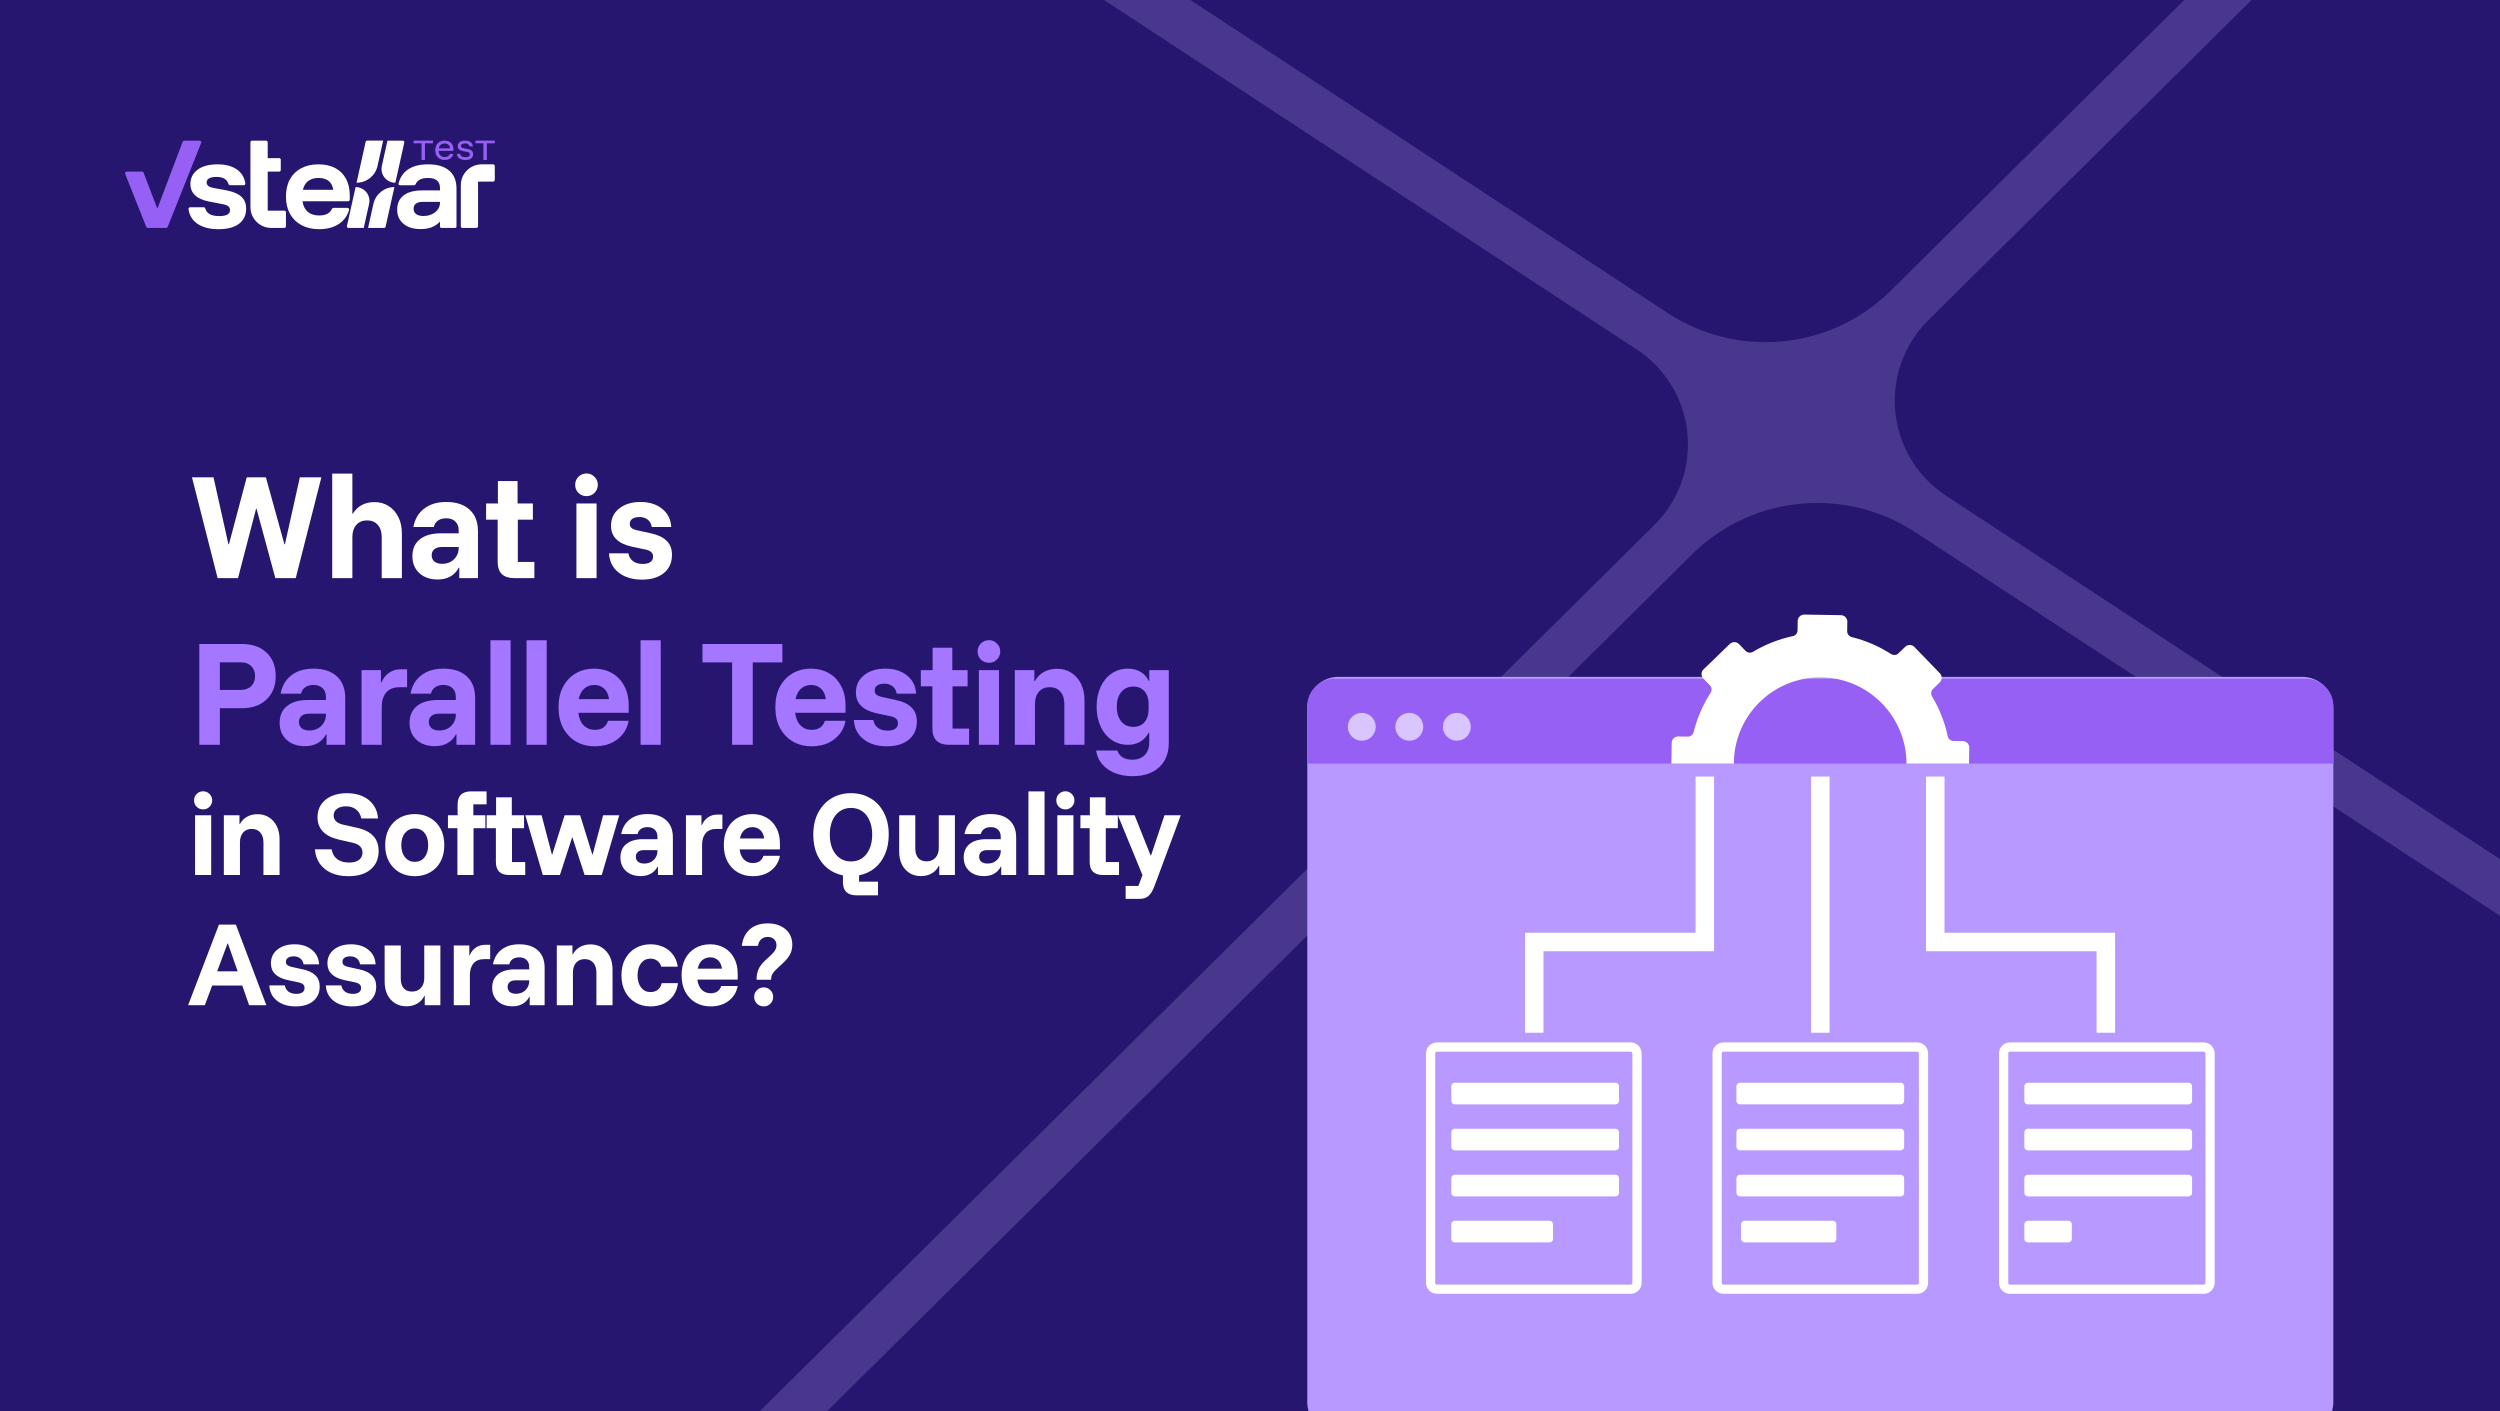 <svg width="480" height="271" viewBox="0 0 480 271" fill="none" xmlns="http://www.w3.org/2000/svg">
<rect x="0" y="0" width="480" height="271" fill="#333333" stroke="none"/>
<g clip-path="url(#clip0_40_2)">
<rect width="480" height="271" fill="#271670"/>
<path d="M41.97 44.003C40.215 44.003 38.828 43.634 37.811 42.896C36.884 42.224 36.347 41.307 36.198 40.144C36.174 39.958 36.319 39.793 36.507 39.793H39.111C39.248 39.793 39.371 39.882 39.408 40.014C39.539 40.476 39.798 40.828 40.185 41.07C40.63 41.349 41.272 41.489 42.11 41.489C43.479 41.489 44.165 41.11 44.165 40.352C44.165 40.046 44.061 39.803 43.855 39.624C43.649 39.445 43.306 39.308 42.828 39.215L40.154 38.696C37.76 38.231 36.563 37.107 36.563 35.325C36.563 34.18 37.022 33.266 37.94 32.581C38.858 31.896 40.127 31.554 41.75 31.554C43.373 31.554 44.636 31.906 45.581 32.611C46.434 33.248 46.939 34.113 47.098 35.206C47.126 35.395 46.98 35.564 46.79 35.564H44.175C44.044 35.564 43.925 35.482 43.883 35.357C43.729 34.905 43.491 34.567 43.166 34.347C42.794 34.095 42.255 33.968 41.55 33.968C40.938 33.968 40.473 34.058 40.154 34.238C39.834 34.417 39.675 34.687 39.675 35.046C39.675 35.298 39.775 35.511 39.975 35.684C40.174 35.857 40.48 35.983 40.893 36.063L43.626 36.582C44.876 36.835 45.794 37.24 46.379 37.799C46.965 38.357 47.257 39.115 47.257 40.073C47.257 41.31 46.801 42.274 45.891 42.966C44.98 43.657 43.673 44.003 41.971 44.003H41.97Z" fill="white"/>
<path d="M61.266 44.003C59.976 44.003 58.852 43.747 57.895 43.236C56.937 42.724 56.199 41.999 55.68 41.061C55.161 40.123 54.902 39.016 54.902 37.739C54.902 36.463 55.155 35.362 55.66 34.437C56.165 33.513 56.887 32.801 57.825 32.303C58.763 31.804 59.87 31.555 61.147 31.555C62.423 31.555 63.471 31.794 64.369 32.273C65.267 32.752 65.955 33.437 66.434 34.328C66.913 35.219 67.152 36.282 67.152 37.52V38.327C67.152 38.498 67.012 38.637 66.841 38.637H58.075C58.207 39.528 58.547 40.206 59.092 40.672C59.638 41.138 60.356 41.37 61.247 41.37C61.952 41.37 62.511 41.251 62.923 41.011C63.281 40.803 63.548 40.501 63.726 40.103C63.776 39.99 63.887 39.914 64.012 39.914H66.716C66.923 39.914 67.072 40.111 67.016 40.309C66.707 41.399 66.094 42.268 65.178 42.916C64.153 43.641 62.85 44.003 61.268 44.003H61.266ZM58.154 36.443H63.98C63.873 35.685 63.58 35.116 63.101 34.737C62.622 34.358 61.977 34.168 61.166 34.168C60.356 34.168 59.693 34.361 59.181 34.747C58.669 35.133 58.327 35.698 58.154 36.443H58.154Z" fill="white"/>
<path d="M70.204 27.228L68.457 35.088C70.392 35.088 72.067 33.744 72.487 31.855L73.566 27.001H70.487C70.352 27.001 70.234 27.095 70.204 27.228ZM66.891 43.758H69.841L70.866 39.148C71.235 37.489 69.973 35.916 68.273 35.916L66.609 43.405C66.568 43.586 66.706 43.758 66.892 43.758H66.891Z" fill="white"/>
<path d="M54.903 40.758V43.457C54.903 43.626 54.766 43.763 54.597 43.763H52.08C49.874 43.763 48.086 41.975 48.086 39.769V27.312C48.086 27.143 48.223 27.006 48.392 27.006H51.091C51.261 27.006 51.398 27.143 51.398 27.312V30.358H53.601C53.77 30.358 53.907 30.495 53.907 30.664V32.644C53.907 32.813 53.77 32.95 53.601 32.95H51.398V40.451H54.597C54.766 40.451 54.903 40.589 54.903 40.758Z" fill="white"/>
<path d="M94.998 34.551V31.869C94.998 31.695 94.857 31.555 94.684 31.555H92.472C90.266 31.555 88.477 33.343 88.477 35.55V43.449C88.477 43.623 88.618 43.764 88.791 43.764H91.473C91.647 43.764 91.788 43.623 91.788 43.449V34.867H94.683C94.857 34.867 94.997 34.725 94.997 34.552L94.998 34.551Z" fill="white"/>
<path d="M74.392 27.007L73.315 31.855C72.946 33.514 74.208 35.088 75.908 35.088L77.626 27.359C77.666 27.178 77.528 27.006 77.342 27.006H74.392V27.007ZM70.668 43.764H73.747C73.882 43.764 74 43.67 74.03 43.537L75.725 35.917C73.79 35.917 72.114 37.261 71.694 39.15L70.668 43.765V43.764Z" fill="white"/>
<path d="M86.243 32.752C85.306 31.953 83.946 31.555 82.163 31.555C80.554 31.555 79.264 31.894 78.293 32.572C77.407 33.191 76.815 34.075 76.516 35.225C76.472 35.397 76.599 35.565 76.776 35.565H79.533C79.644 35.565 79.747 35.499 79.788 35.395C80.112 34.577 80.904 34.168 82.163 34.168C83.706 34.168 84.478 34.813 84.478 36.102V36.561H81.046C79.503 36.561 78.319 36.88 77.495 37.519C76.67 38.157 76.258 39.069 76.258 40.252C76.258 41.37 76.657 42.271 77.455 42.956C78.253 43.641 79.357 43.983 80.766 43.983C81.803 43.983 82.668 43.793 83.36 43.414C83.785 43.181 84.158 42.888 84.478 42.538V43.495C84.478 43.643 84.598 43.764 84.746 43.764H87.38C87.529 43.764 87.649 43.643 87.649 43.495V36.243C87.649 34.713 87.18 33.549 86.242 32.751L86.243 32.752ZM84.058 40.223C83.779 40.602 83.4 40.905 82.921 41.131C82.443 41.357 81.891 41.47 81.265 41.47C80.693 41.47 80.241 41.35 79.908 41.111C79.576 40.872 79.409 40.533 79.409 40.094C79.409 39.203 80.008 38.758 81.205 38.758H84.477V38.938C84.477 39.416 84.337 39.845 84.058 40.223L84.058 40.223Z" fill="white"/>
<path d="M85.404 30.712C85.031 30.712 84.708 30.636 84.435 30.483C84.161 30.331 83.95 30.113 83.801 29.832C83.653 29.551 83.578 29.221 83.578 28.844C83.578 28.467 83.653 28.142 83.801 27.866C83.95 27.59 84.159 27.377 84.429 27.226C84.698 27.075 85.013 27 85.374 27C85.735 27 86.018 27.07 86.269 27.208C86.521 27.347 86.716 27.543 86.855 27.798C86.994 28.051 87.064 28.353 87.064 28.702V28.969H84.22C84.24 29.343 84.354 29.633 84.562 29.84C84.77 30.048 85.049 30.153 85.398 30.153C85.64 30.153 85.844 30.103 86.011 30.001C86.177 29.9 86.292 29.751 86.356 29.552H87.034C86.947 29.921 86.76 30.207 86.472 30.409C86.184 30.611 85.828 30.712 85.403 30.712H85.404ZM84.244 28.482H86.421C86.389 28.189 86.281 27.96 86.097 27.798C85.912 27.635 85.669 27.554 85.368 27.554C85.067 27.554 84.823 27.635 84.625 27.798C84.426 27.96 84.3 28.189 84.244 28.482Z" fill="#9760F4"/>
<path d="M89.36 30.713C88.864 30.713 88.474 30.609 88.189 30.403C87.903 30.197 87.746 29.91 87.719 29.54H88.379C88.407 29.759 88.502 29.919 88.665 30.022C88.828 30.126 89.067 30.177 89.385 30.177C89.94 30.177 90.218 30.002 90.218 29.654C90.218 29.511 90.175 29.401 90.09 29.323C90.004 29.246 89.86 29.189 89.658 29.154L88.879 29.012C88.217 28.889 87.886 28.573 87.886 28.066C87.886 27.737 88.011 27.477 88.26 27.287C88.51 27.097 88.851 27.001 89.284 27.001C89.716 27.001 90.087 27.098 90.352 27.292C90.615 27.487 90.765 27.76 90.801 28.113H90.152C90.112 27.914 90.021 27.768 89.876 27.673C89.731 27.578 89.528 27.53 89.266 27.53C89.024 27.53 88.837 27.572 88.703 27.655C88.571 27.739 88.504 27.86 88.504 28.019C88.504 28.141 88.547 28.238 88.632 28.307C88.717 28.377 88.855 28.429 89.046 28.465L89.825 28.614C90.174 28.678 90.43 28.79 90.592 28.953C90.755 29.116 90.836 29.334 90.836 29.608C90.836 29.956 90.709 30.229 90.455 30.423C90.201 30.618 89.837 30.714 89.361 30.714L89.36 30.713Z" fill="#9760F4"/>
<path d="M83.123 27V27.512H81.593V30.712H80.94V27.512H79.41V27H83.123Z" fill="#9760F4"/>
<path d="M95.001 27V27.512H93.471V30.712H92.819V27.512H91.289V27H95.001Z" fill="#9760F4"/>
<path d="M38.346 27.006C38.562 27.006 38.709 27.223 38.63 27.424L38.565 27.588L36.427 32.95L32.196 43.561C32.148 43.679 32.033 43.758 31.905 43.758H28.377C28.249 43.758 28.134 43.679 28.086 43.561L24.022 33.369C23.942 33.168 24.09 32.95 24.306 32.95H27.276C27.403 32.95 27.516 33.028 27.562 33.146L30.161 39.924H30.262L32.902 32.95L34.933 27.587L35.079 27.202C35.124 27.083 35.238 27.005 35.364 27.005H38.348L38.346 27.006Z" fill="#9760F4"/>
<path opacity="0.2" d="M317.567 100.868L317.624 100.812C326.179 92.337 326.249 78.533 317.777 69.98C316.756 68.95 315.657 68.044 314.501 67.263L282.779 46.452L112.888 -65.004L119.497 -71.551L289.388 39.905L289.398 39.895L319.975 59.954L320.342 60.194C333.361 68.645 350.879 67.359 362.548 56.287L613.906 -192.712L620.311 -186.246L370.318 61.401L366.861 59.126L370.32 61.402L369.862 61.855C361.703 70.36 361.766 83.865 370.106 92.283C371.122 93.31 372.215 94.213 373.366 94.993L373.409 95.023L373.74 95.24L373.803 95.282L373.966 95.388L405.041 115.774L580.706 231.018L574.097 237.565L398.435 122.324L367.917 102.303L367.553 102.066C354.533 93.613 337.014 94.9 325.344 105.969L320.954 103.089L325.346 105.971L91.474 337.649L85.071 331.186L317.568 100.87L317.567 100.868Z" fill="#CFBBFF"/>
<g clip-path="url(#clip1_40_2)">
<path d="M256.776 275C253.598 275 251 272.403 251 269.226V135.901C251 132.63 253.675 129.956 256.947 129.956H442.058C445.325 129.956 448 132.63 448 135.896V269.22C448 272.397 445.402 274.994 442.224 274.994H256.776V275Z" fill="#B899FF"/>
<path d="M448 146.614H251V135.57C251 132.671 253.355 130.316 256.255 130.316H442.745C445.651 130.316 448.006 132.671 448.006 135.576V146.62L448 146.614Z" fill="#9760F4"/>
<path d="M273.269 139.545C273.269 141.024 272.067 142.225 270.588 142.225C269.109 142.225 267.907 141.024 267.907 139.545C267.907 138.066 269.109 136.865 270.588 136.865C272.067 136.865 273.269 138.066 273.269 139.545Z" fill="#D9C5FF"/>
<path d="M264.144 139.545C264.144 141.024 262.942 142.225 261.463 142.225C259.984 142.225 258.782 141.024 258.782 139.545C258.782 138.066 259.984 136.865 261.463 136.865C262.942 136.865 264.144 138.066 264.144 139.545Z" fill="#D9C5FF"/>
<path d="M282.394 139.545C282.394 141.024 281.193 142.225 279.714 142.225C278.234 142.225 277.033 141.024 277.033 139.545C277.033 138.066 278.234 136.865 279.714 136.865C281.193 136.865 282.394 138.066 282.394 139.545Z" fill="#D9C5FF"/>
<path d="M332.903 146.615C332.903 146.526 332.903 146.432 332.903 146.343C333.051 137.197 340.597 129.909 349.751 130.057C358.8 130.205 366.043 137.587 366.043 146.609H378.051L378.098 143.562C378.11 142.876 377.56 142.308 376.873 142.296L375.068 142.267C374.536 142.261 374.074 141.888 373.967 141.374C373.387 138.635 372.358 136.049 370.955 133.719C370.677 133.251 370.742 132.66 371.133 132.281L372.423 131.033C372.92 130.554 372.932 129.767 372.452 129.27L367.564 124.218C367.085 123.721 366.298 123.709 365.801 124.188L364.511 125.436C364.12 125.815 363.528 125.856 363.067 125.567C360.782 124.088 358.238 122.981 355.515 122.313C355.001 122.189 354.651 121.709 354.657 121.183L354.687 119.379C354.699 118.692 354.148 118.124 353.462 118.113L346.426 118C345.739 117.988 345.171 118.539 345.159 119.225L345.13 121.035C345.124 121.567 344.751 122.029 344.236 122.135C341.496 122.715 338.916 123.744 336.584 125.141C336.117 125.419 335.525 125.354 335.146 124.963L333.892 123.668C333.412 123.171 332.625 123.159 332.128 123.638L327.074 128.524C326.577 129.004 326.565 129.79 327.045 130.287L328.299 131.583C328.678 131.973 328.719 132.565 328.429 133.026C326.956 135.31 325.843 137.854 325.175 140.575C325.05 141.09 324.571 141.445 324.044 141.433L322.233 141.403C321.547 141.391 320.979 141.942 320.967 142.628L320.902 146.609H332.903V146.615Z" fill="white"/>
<path d="M364.919 207.879H334.075C333.699 207.879 333.395 208.184 333.395 208.559V211.357C333.395 211.733 333.699 212.038 334.075 212.038H364.919C365.295 212.038 365.6 211.733 365.6 211.357V208.559C365.6 208.184 365.295 207.879 364.919 207.879Z" fill="white"/>
<path d="M364.919 216.711H334.075C333.699 216.711 333.395 217.016 333.395 217.391V220.189C333.395 220.565 333.699 220.87 334.075 220.87H364.919C365.295 220.87 365.6 220.565 365.6 220.189V217.391C365.6 217.016 365.295 216.711 364.919 216.711Z" fill="white"/>
<path d="M364.919 225.55H334.075C333.699 225.55 333.395 225.854 333.395 226.23V229.028C333.395 229.404 333.699 229.709 334.075 229.709H364.919C365.295 229.709 365.6 229.404 365.6 229.028V226.23C365.6 225.854 365.295 225.55 364.919 225.55Z" fill="white"/>
<path d="M368.091 248.415H330.909C329.743 248.415 328.796 247.468 328.796 246.303V202.254C328.796 201.088 329.743 200.142 330.909 200.142H368.091C369.257 200.142 370.204 201.088 370.204 202.254V246.303C370.204 247.468 369.257 248.415 368.091 248.415ZM330.909 201.922C330.726 201.922 330.572 202.07 330.572 202.259V246.309C330.572 246.492 330.72 246.646 330.909 246.646H368.091C368.275 246.646 368.428 246.498 368.428 246.309V202.259C368.428 202.076 368.28 201.922 368.091 201.922H330.909Z" fill="white"/>
<path d="M351.9 234.383H334.963C334.587 234.383 334.282 234.687 334.282 235.063V237.861C334.282 238.237 334.587 238.542 334.963 238.542H351.9C352.276 238.542 352.58 238.237 352.58 237.861V235.063C352.58 234.687 352.276 234.383 351.9 234.383Z" fill="white"/>
<path d="M406.095 198.284H402.544V182.636H369.795V149.1H373.346V179.087H406.095V198.284Z" fill="white"/>
<path d="M423.103 248.415H385.921C384.755 248.415 383.809 247.468 383.809 246.303V202.254C383.809 201.088 384.755 200.142 385.921 200.142H423.103C424.269 200.142 425.216 201.088 425.216 202.254V246.303C425.216 247.468 424.269 248.415 423.103 248.415ZM385.921 201.922C385.738 201.922 385.584 202.07 385.584 202.259V246.309C385.584 246.492 385.732 246.646 385.921 246.646H423.103C423.287 246.646 423.441 246.498 423.441 246.309V202.259C423.441 202.076 423.293 201.922 423.103 201.922H385.921Z" fill="white"/>
<path d="M420.197 207.88H389.353C388.978 207.88 388.673 208.184 388.673 208.56V211.358C388.673 211.734 388.978 212.039 389.353 212.039H420.197C420.573 212.039 420.878 211.734 420.878 211.358V208.56C420.878 208.184 420.573 207.88 420.197 207.88Z" fill="white"/>
<path d="M420.197 216.712H389.353C388.978 216.712 388.673 217.016 388.673 217.392V220.19C388.673 220.566 388.978 220.871 389.353 220.871H420.197C420.573 220.871 420.878 220.566 420.878 220.19V217.392C420.878 217.016 420.573 216.712 420.197 216.712Z" fill="white"/>
<path d="M420.197 225.55H389.353C388.978 225.55 388.673 225.854 388.673 226.23V229.028C388.673 229.404 388.978 229.709 389.353 229.709H420.197C420.573 229.709 420.878 229.404 420.878 229.028V226.23C420.878 225.854 420.573 225.55 420.197 225.55Z" fill="white"/>
<path d="M397.112 234.383H389.353C388.978 234.383 388.673 234.687 388.673 235.063V237.861C388.673 238.237 388.978 238.542 389.353 238.542H397.112C397.488 238.542 397.792 238.237 397.792 237.861V235.063C397.792 234.687 397.488 234.383 397.112 234.383Z" fill="white"/>
<path d="M296.349 198.284H292.798V179.087H325.547V149.1H329.098V182.636H296.349V198.284Z" fill="white"/>
<path d="M313.084 248.415H275.902C274.736 248.415 273.79 247.468 273.79 246.303V202.254C273.79 201.088 274.736 200.142 275.902 200.142H313.084C314.25 200.142 315.197 201.088 315.197 202.254V246.303C315.197 247.468 314.25 248.415 313.084 248.415ZM275.896 201.922C275.713 201.922 275.559 202.07 275.559 202.259V246.309C275.559 246.492 275.707 246.646 275.896 246.646H313.078C313.262 246.646 313.416 246.498 313.416 246.309V202.259C313.416 202.076 313.268 201.922 313.078 201.922H275.896Z" fill="white"/>
<path d="M310.172 207.88H279.329C278.953 207.88 278.648 208.184 278.648 208.56V211.358C278.648 211.734 278.953 212.039 279.329 212.039H310.172C310.548 212.039 310.853 211.734 310.853 211.358V208.56C310.853 208.184 310.548 207.88 310.172 207.88Z" fill="white"/>
<path d="M310.172 216.712H279.329C278.953 216.712 278.648 217.016 278.648 217.392V220.19C278.648 220.566 278.953 220.871 279.329 220.871H310.172C310.548 220.871 310.853 220.566 310.853 220.19V217.392C310.853 217.016 310.548 216.712 310.172 216.712Z" fill="white"/>
<path d="M310.172 225.55H279.329C278.953 225.55 278.648 225.854 278.648 226.23V229.028C278.648 229.404 278.953 229.709 279.329 229.709H310.172C310.548 229.709 310.853 229.404 310.853 229.028V226.23C310.853 225.854 310.548 225.55 310.172 225.55Z" fill="white"/>
<path d="M297.502 234.383H279.329C278.953 234.383 278.648 234.687 278.648 235.063V237.861C278.648 238.237 278.953 238.542 279.329 238.542H297.502C297.878 238.542 298.183 238.237 298.183 237.861V235.063C298.183 234.687 297.878 234.383 297.502 234.383Z" fill="white"/>
<path d="M351.278 149.1H347.728V198.284H351.278V149.1Z" fill="white"/>
</g>
<path d="M41.781 111L36.86 91.651H40.993L43.859 104.502H43.955L47.371 91.651H51.05L54.609 104.502H54.704L57.571 91.651H61.703L56.783 111H52.865L49.258 97.694H49.162L45.699 111H41.781ZM63.784 111V90.934H67.654V98.626H67.75C68.18 97.909 68.745 97.36 69.446 96.978C70.147 96.596 70.967 96.404 71.906 96.404C72.942 96.404 73.849 96.659 74.63 97.169C75.426 97.678 76.047 98.387 76.493 99.295C76.939 100.187 77.162 101.222 77.162 102.4V111H73.292V103.141C73.292 102.138 73.037 101.349 72.527 100.776C72.034 100.203 71.349 99.916 70.473 99.916C69.613 99.916 68.928 100.203 68.419 100.776C67.909 101.349 67.654 102.138 67.654 103.141V111H63.784ZM84.053 111.263C82.588 111.263 81.409 110.857 80.517 110.044C79.625 109.216 79.18 108.133 79.18 106.796C79.18 105.394 79.657 104.311 80.613 103.547C81.568 102.783 82.906 102.4 84.626 102.4H88.066V101.827C88.066 101.094 87.851 100.529 87.421 100.131C87.007 99.717 86.425 99.51 85.677 99.51C85.056 99.51 84.53 99.653 84.1 99.94C83.686 100.226 83.416 100.641 83.288 101.182H79.371C79.657 99.653 80.35 98.475 81.449 97.647C82.548 96.802 83.957 96.38 85.677 96.38C87.604 96.38 89.101 96.874 90.168 97.862C91.235 98.833 91.769 100.211 91.769 101.994V111H88.185V108.993H88.09C87.692 109.742 87.15 110.307 86.465 110.689C85.781 111.072 84.976 111.263 84.053 111.263ZM84.889 108.253C85.494 108.253 86.035 108.125 86.513 107.871C86.991 107.6 87.365 107.242 87.636 106.796C87.922 106.334 88.066 105.808 88.066 105.219V105.028H84.817C84.196 105.028 83.718 105.171 83.384 105.458C83.049 105.745 82.882 106.127 82.882 106.605C82.882 107.114 83.057 107.52 83.408 107.823C83.774 108.11 84.268 108.253 84.889 108.253ZM98.704 111C97.701 111 96.92 110.745 96.363 110.236C95.821 109.71 95.551 108.914 95.551 107.847V99.773H93.329V96.667H95.598V92.367H99.373V96.667H102.311V99.773H99.421V107.895H102.598V111H98.704ZM110.672 111V96.667H114.542V111H110.672ZM112.607 95.258C112.002 95.258 111.484 95.051 111.054 94.637C110.64 94.207 110.433 93.689 110.433 93.084C110.433 92.479 110.64 91.969 111.054 91.555C111.484 91.125 112.002 90.91 112.607 90.91C113.212 90.91 113.722 91.125 114.136 91.555C114.566 91.969 114.781 92.479 114.781 93.084C114.781 93.689 114.566 94.207 114.136 94.637C113.722 95.051 113.212 95.258 112.607 95.258ZM123.263 111.287C121.415 111.287 119.918 110.833 118.772 109.925C117.625 109.017 117.012 107.791 116.932 106.246H120.659C120.77 106.899 121.065 107.401 121.543 107.751C122.02 108.102 122.65 108.277 123.43 108.277C124.051 108.277 124.529 108.157 124.863 107.918C125.214 107.68 125.389 107.321 125.389 106.843C125.389 106.175 124.935 105.737 124.027 105.53L121.304 104.956C118.644 104.367 117.315 103.037 117.315 100.967C117.315 99.582 117.832 98.475 118.867 97.647C119.918 96.802 121.288 96.38 122.976 96.38C124.68 96.38 126.066 96.819 127.133 97.694C128.215 98.554 128.797 99.717 128.876 101.182H125.15C125.038 100.561 124.776 100.091 124.361 99.773C123.947 99.438 123.414 99.271 122.761 99.271C122.204 99.271 121.758 99.382 121.423 99.605C121.089 99.828 120.922 100.155 120.922 100.585C120.922 100.903 121.025 101.158 121.232 101.349C121.455 101.54 121.766 101.684 122.164 101.779L124.983 102.4C126.32 102.687 127.324 103.165 127.992 103.834C128.677 104.487 129.02 105.386 129.02 106.533C129.02 107.998 128.502 109.161 127.467 110.021C126.432 110.865 125.03 111.287 123.263 111.287ZM37.452 168V156.534H40.548V168H37.452ZM39 155.406C38.516 155.406 38.102 155.241 37.758 154.909C37.427 154.565 37.261 154.151 37.261 153.667C37.261 153.183 37.427 152.775 37.758 152.444C38.102 152.1 38.516 151.928 39 151.928C39.484 151.928 39.892 152.1 40.223 152.444C40.567 152.775 40.739 153.183 40.739 153.667C40.739 154.151 40.567 154.565 40.223 154.909C39.892 155.241 39.484 155.406 39 155.406ZM42.977 168V156.534H45.977V158.235H46.053C46.385 157.61 46.843 157.139 47.429 156.82C48.015 156.489 48.691 156.324 49.455 156.324C50.296 156.324 51.028 156.527 51.653 156.935C52.29 157.343 52.786 157.91 53.143 158.636C53.5 159.362 53.678 160.197 53.678 161.139V168H50.583V161.732C50.583 160.929 50.379 160.298 49.971 159.84C49.576 159.381 49.028 159.152 48.327 159.152C47.639 159.152 47.092 159.381 46.684 159.84C46.276 160.298 46.072 160.929 46.072 161.732V168H42.977ZM66.904 168.229C65.643 168.229 64.541 168.019 63.598 167.599C62.668 167.178 61.929 166.579 61.381 165.802C60.846 165.025 60.54 164.114 60.464 163.07H63.674C63.814 163.898 64.171 164.528 64.745 164.961C65.331 165.395 66.089 165.611 67.019 165.611C67.847 165.611 68.484 165.439 68.93 165.095C69.376 164.751 69.599 164.28 69.599 163.681C69.599 163.21 69.446 162.821 69.14 162.515C68.847 162.197 68.369 161.961 67.707 161.808L65.108 161.216C63.719 160.897 62.681 160.375 61.993 159.649C61.305 158.923 60.961 158.005 60.961 156.897C60.961 155.967 61.19 155.158 61.649 154.47C62.12 153.782 62.776 153.247 63.617 152.865C64.471 152.482 65.471 152.291 66.617 152.291C67.764 152.291 68.77 152.489 69.637 152.884C70.503 153.279 71.191 153.839 71.701 154.565C72.223 155.292 72.516 156.152 72.58 157.145H69.369C69.216 156.394 68.885 155.82 68.376 155.425C67.866 155.018 67.216 154.814 66.426 154.814C65.7 154.814 65.12 154.979 64.687 155.311C64.267 155.629 64.056 156.056 64.056 156.591C64.056 156.999 64.203 157.355 64.496 157.661C64.802 157.967 65.254 158.19 65.853 158.33L68.586 158.942C69.962 159.247 70.987 159.77 71.662 160.509C72.35 161.235 72.694 162.21 72.694 163.433C72.694 164.898 72.185 166.063 71.166 166.93C70.159 167.796 68.739 168.229 66.904 168.229ZM79.63 168.229C78.547 168.229 77.573 167.987 76.706 167.503C75.853 167.006 75.178 166.312 74.681 165.42C74.197 164.528 73.954 163.477 73.954 162.267C73.954 161.044 74.197 159.986 74.681 159.095C75.178 158.203 75.853 157.515 76.706 157.031C77.573 156.546 78.547 156.304 79.63 156.304C80.751 156.304 81.733 156.546 82.573 157.031C83.427 157.515 84.096 158.203 84.58 159.095C85.064 159.986 85.306 161.044 85.306 162.267C85.306 163.477 85.064 164.535 84.58 165.439C84.096 166.331 83.421 167.019 82.554 167.503C81.701 167.987 80.726 168.229 79.63 168.229ZM79.63 165.477C80.407 165.477 81.032 165.191 81.503 164.617C81.975 164.031 82.21 163.248 82.21 162.267C82.21 161.273 81.975 160.49 81.503 159.916C81.032 159.343 80.407 159.056 79.63 159.056C78.879 159.056 78.261 159.343 77.777 159.916C77.293 160.49 77.05 161.273 77.05 162.267C77.05 163.248 77.293 164.031 77.777 164.617C78.261 165.191 78.879 165.477 79.63 165.477ZM87.823 168V159.018H86.007V156.534H87.861V154.489C87.861 153.623 88.078 152.986 88.511 152.578C88.957 152.157 89.587 151.947 90.403 151.947H93.422V154.432H90.88V156.534H93.193V159.018H90.919V168H87.823ZM97.731 168C96.929 168 96.305 167.796 95.859 167.388C95.425 166.968 95.209 166.331 95.209 165.477V159.018H93.432V156.534H95.247V153.094H98.267V156.534H100.617V159.018H98.305V165.516H100.846V168H97.731ZM104.219 168L100.856 156.534H103.99L105.959 164.044H106.035L108.405 156.534H111.386L113.717 164.044H113.794L115.8 156.534H118.896L115.533 168H112.246L109.914 160.814H109.838L107.506 168H104.219ZM123.02 168.21C121.848 168.21 120.905 167.885 120.191 167.236C119.478 166.573 119.121 165.707 119.121 164.637C119.121 163.515 119.503 162.649 120.268 162.038C121.032 161.426 122.102 161.12 123.478 161.12H126.23V160.662C126.23 160.076 126.058 159.623 125.714 159.305C125.383 158.974 124.918 158.808 124.319 158.808C123.822 158.808 123.402 158.923 123.058 159.152C122.727 159.381 122.51 159.712 122.408 160.146H119.274C119.503 158.923 120.058 157.98 120.937 157.317C121.816 156.642 122.943 156.304 124.319 156.304C125.861 156.304 127.058 156.699 127.912 157.489C128.766 158.266 129.192 159.368 129.192 160.795V168H126.326V166.395H126.249C125.931 166.994 125.498 167.446 124.95 167.752C124.402 168.057 123.759 168.21 123.02 168.21ZM123.689 165.802C124.173 165.802 124.606 165.7 124.988 165.497C125.37 165.28 125.67 164.993 125.886 164.637C126.116 164.267 126.23 163.847 126.23 163.375V163.222H123.631C123.134 163.222 122.752 163.337 122.485 163.566C122.217 163.796 122.083 164.101 122.083 164.484C122.083 164.891 122.223 165.216 122.504 165.458C122.797 165.688 123.192 165.802 123.689 165.802ZM131.702 168V156.534H134.683V158.426H134.76C135.015 157.801 135.397 157.311 135.906 156.954C136.429 156.585 137.04 156.4 137.741 156.4H138.696V159.152H137.607C136.639 159.152 135.925 159.432 135.467 159.993C135.021 160.553 134.798 161.292 134.798 162.21V168H131.702ZM144.569 168.229C143.474 168.229 142.505 167.987 141.665 167.503C140.824 167.006 140.161 166.312 139.677 165.42C139.206 164.516 138.97 163.452 138.97 162.229C138.97 161.018 139.199 159.974 139.658 159.095C140.129 158.203 140.779 157.515 141.607 157.031C142.435 156.546 143.385 156.304 144.455 156.304C145.461 156.304 146.359 156.527 147.149 156.973C147.952 157.419 148.583 158.069 149.041 158.923C149.513 159.763 149.748 160.795 149.748 162.018V163.089H142.009C142.11 163.929 142.391 164.579 142.849 165.038C143.308 165.484 143.875 165.707 144.55 165.707C145.085 165.707 145.525 165.586 145.869 165.344C146.213 165.089 146.449 164.745 146.576 164.312H149.748C149.595 165.127 149.277 165.828 148.793 166.414C148.309 167 147.703 167.452 146.977 167.771C146.251 168.076 145.448 168.229 144.569 168.229ZM142.066 160.986H146.729C146.627 160.273 146.372 159.732 145.964 159.362C145.557 158.993 145.06 158.808 144.474 158.808C143.875 158.808 143.359 158.993 142.926 159.362C142.505 159.732 142.219 160.273 142.066 160.986ZM164.387 171.899C163.571 171.899 162.941 171.688 162.495 171.268C162.061 170.847 161.845 170.21 161.845 169.357V168.076C160.724 167.847 159.73 167.388 158.864 166.7C158.01 166 157.341 165.108 156.857 164.025C156.386 162.929 156.15 161.674 156.15 160.26C156.15 158.63 156.462 157.222 157.086 156.037C157.723 154.839 158.583 153.916 159.666 153.266C160.762 152.616 162.004 152.291 163.393 152.291C164.794 152.291 166.036 152.616 167.119 153.266C168.215 153.903 169.075 154.82 169.699 156.018C170.324 157.203 170.636 158.617 170.636 160.26C170.636 161.674 170.394 162.929 169.909 164.025C169.438 165.121 168.776 166.013 167.922 166.7C167.068 167.388 166.075 167.841 164.941 168.057V169.28H168.572V171.899H164.387ZM163.393 165.401C164.221 165.401 164.934 165.191 165.533 164.77C166.145 164.337 166.616 163.738 166.947 162.974C167.291 162.197 167.463 161.292 167.463 160.26C167.463 159.216 167.291 158.311 166.947 157.547C166.616 156.769 166.145 156.171 165.533 155.75C164.934 155.33 164.221 155.12 163.393 155.12C162.577 155.12 161.864 155.33 161.252 155.75C160.641 156.171 160.163 156.769 159.819 157.547C159.488 158.311 159.322 159.216 159.322 160.26C159.322 161.292 159.488 162.197 159.819 162.974C160.163 163.738 160.641 164.337 161.252 164.77C161.864 165.191 162.577 165.401 163.393 165.401ZM176.806 168.21C175.978 168.21 175.252 168.013 174.627 167.618C174.003 167.223 173.513 166.675 173.156 165.974C172.812 165.261 172.64 164.439 172.64 163.509V156.534H175.736V162.898C175.736 163.675 175.921 164.286 176.29 164.732C176.672 165.165 177.207 165.382 177.895 165.382C178.609 165.382 179.176 165.153 179.596 164.694C180.029 164.223 180.246 163.592 180.246 162.802V156.534H183.342V168H180.341V166.223H180.265C179.946 166.86 179.488 167.35 178.889 167.694C178.303 168.038 177.609 168.21 176.806 168.21ZM188.931 168.21C187.759 168.21 186.816 167.885 186.103 167.236C185.389 166.573 185.032 165.707 185.032 164.637C185.032 163.515 185.415 162.649 186.179 162.038C186.943 161.426 188.014 161.12 189.39 161.12H192.141V160.662C192.141 160.076 191.969 159.623 191.626 159.305C191.294 158.974 190.829 158.808 190.23 158.808C189.734 158.808 189.313 158.923 188.969 159.152C188.638 159.381 188.421 159.712 188.319 160.146H185.185C185.415 158.923 185.969 157.98 186.848 157.317C187.727 156.642 188.854 156.304 190.23 156.304C191.772 156.304 192.97 156.699 193.823 157.489C194.677 158.266 195.104 159.368 195.104 160.795V168H192.237V166.395H192.161C191.842 166.994 191.409 167.446 190.861 167.752C190.313 168.057 189.67 168.21 188.931 168.21ZM189.6 165.802C190.084 165.802 190.517 165.7 190.899 165.497C191.282 165.28 191.581 164.993 191.798 164.637C192.027 164.267 192.141 163.847 192.141 163.375V163.222H189.542C189.046 163.222 188.663 163.337 188.396 163.566C188.128 163.796 187.995 164.101 187.995 164.484C187.995 164.891 188.135 165.216 188.415 165.458C188.708 165.688 189.103 165.802 189.6 165.802ZM197.46 168V151.947H200.556V168H197.46ZM203.004 168V156.534H206.1V168H203.004ZM204.552 155.406C204.068 155.406 203.653 155.241 203.309 154.909C202.978 154.565 202.813 154.151 202.813 153.667C202.813 153.183 202.978 152.775 203.309 152.444C203.653 152.1 204.068 151.928 204.552 151.928C205.036 151.928 205.443 152.1 205.775 152.444C206.119 152.775 206.291 153.183 206.291 153.667C206.291 154.151 206.119 154.565 205.775 154.909C205.443 155.241 205.036 155.406 204.552 155.406ZM211.738 168C210.936 168 210.311 167.796 209.866 167.388C209.432 166.968 209.216 166.331 209.216 165.477V159.018H207.439V156.534H209.254V153.094H212.273V156.534H214.624V159.018H212.312V165.516H214.853V168H211.738ZM216.124 172.587V170.102H218.57L219.354 168.019L214.634 156.534H217.844L220.921 164.254H220.997L223.577 156.534H226.711L222.45 168L221.628 170.198C221.335 171 220.972 171.599 220.539 171.994C220.118 172.389 219.5 172.587 218.685 172.587H216.124ZM36.115 193L42.039 177.521H45.288L51.136 193H47.829L46.511 189.216H40.739L39.325 193H36.115ZM41.695 186.502H45.632L43.759 181.152H43.682L41.695 186.502ZM56.774 193.229C55.296 193.229 54.099 192.866 53.181 192.14C52.264 191.414 51.773 190.433 51.71 189.197H54.691C54.78 189.719 55.016 190.121 55.398 190.401C55.78 190.681 56.283 190.821 56.908 190.821C57.405 190.821 57.787 190.726 58.054 190.535C58.335 190.344 58.475 190.057 58.475 189.675C58.475 189.14 58.112 188.789 57.386 188.624L55.207 188.165C53.079 187.694 52.015 186.63 52.015 184.974C52.015 183.865 52.429 182.98 53.258 182.317C54.099 181.642 55.194 181.304 56.545 181.304C57.908 181.304 59.016 181.655 59.87 182.355C60.736 183.043 61.201 183.974 61.265 185.146H58.284C58.194 184.649 57.984 184.273 57.653 184.018C57.322 183.751 56.895 183.617 56.373 183.617C55.927 183.617 55.57 183.706 55.302 183.884C55.035 184.063 54.901 184.324 54.901 184.668C54.901 184.923 54.984 185.127 55.15 185.279C55.328 185.432 55.576 185.547 55.895 185.623L58.15 186.12C59.22 186.35 60.023 186.732 60.558 187.267C61.106 187.789 61.38 188.509 61.38 189.426C61.38 190.598 60.965 191.528 60.137 192.216C59.309 192.892 58.188 193.229 56.774 193.229ZM67.625 193.229C66.147 193.229 64.949 192.866 64.032 192.14C63.115 191.414 62.624 190.433 62.56 189.197H65.542C65.631 189.719 65.867 190.121 66.249 190.401C66.631 190.681 67.134 190.821 67.759 190.821C68.255 190.821 68.638 190.726 68.905 190.535C69.186 190.344 69.326 190.057 69.326 189.675C69.326 189.14 68.963 188.789 68.236 188.624L66.058 188.165C63.93 187.694 62.866 186.63 62.866 184.974C62.866 183.865 63.28 182.98 64.109 182.317C64.949 181.642 66.045 181.304 67.395 181.304C68.759 181.304 69.867 181.655 70.721 182.355C71.587 183.043 72.052 183.974 72.116 185.146H69.135C69.045 184.649 68.835 184.273 68.504 184.018C68.173 183.751 67.746 183.617 67.224 183.617C66.778 183.617 66.421 183.706 66.153 183.884C65.886 184.063 65.752 184.324 65.752 184.668C65.752 184.923 65.835 185.127 66 185.279C66.179 185.432 66.427 185.547 66.746 185.623L69.001 186.12C70.071 186.35 70.874 186.732 71.409 187.267C71.957 187.789 72.23 188.509 72.23 189.426C72.23 190.598 71.816 191.528 70.988 192.216C70.16 192.892 69.039 193.229 67.625 193.229ZM78.017 193.21C77.189 193.21 76.463 193.013 75.838 192.618C75.214 192.223 74.724 191.675 74.367 190.974C74.023 190.261 73.851 189.439 73.851 188.509V181.534H76.947V187.898C76.947 188.675 77.132 189.286 77.501 189.732C77.883 190.165 78.418 190.382 79.106 190.382C79.82 190.382 80.387 190.153 80.807 189.694C81.24 189.223 81.457 188.592 81.457 187.802V181.534H84.553V193H81.552V191.223H81.476C81.157 191.86 80.699 192.35 80.1 192.694C79.514 193.038 78.82 193.21 78.017 193.21ZM87.123 193V181.534H90.104V183.426H90.18C90.435 182.801 90.817 182.311 91.327 181.954C91.849 181.585 92.461 181.4 93.161 181.4H94.117V184.152H93.028C92.059 184.152 91.346 184.432 90.887 184.993C90.441 185.553 90.218 186.292 90.218 187.21V193H87.123ZM98.395 193.21C97.223 193.21 96.28 192.885 95.567 192.236C94.853 191.573 94.496 190.707 94.496 189.637C94.496 188.515 94.879 187.649 95.643 187.038C96.407 186.426 97.478 186.12 98.854 186.12H101.606V185.662C101.606 185.076 101.434 184.623 101.09 184.305C100.758 183.974 100.293 183.808 99.695 183.808C99.198 183.808 98.777 183.923 98.433 184.152C98.102 184.381 97.885 184.712 97.783 185.146H94.649C94.879 183.923 95.433 182.98 96.312 182.317C97.191 181.642 98.319 181.304 99.695 181.304C101.236 181.304 102.434 181.699 103.287 182.489C104.141 183.266 104.568 184.368 104.568 185.795V193H101.701V191.395H101.625C101.306 191.994 100.873 192.446 100.325 192.752C99.777 193.057 99.134 193.21 98.395 193.21ZM99.064 190.802C99.548 190.802 99.981 190.7 100.363 190.497C100.746 190.28 101.045 189.993 101.262 189.637C101.491 189.267 101.606 188.847 101.606 188.375V188.222H99.007C98.51 188.222 98.127 188.337 97.86 188.566C97.592 188.796 97.459 189.101 97.459 189.484C97.459 189.891 97.599 190.216 97.879 190.458C98.172 190.688 98.567 190.802 99.064 190.802ZM106.905 193V181.534H109.906V183.235H109.982C110.313 182.61 110.772 182.139 111.358 181.82C111.944 181.489 112.619 181.324 113.384 181.324C114.225 181.324 114.957 181.527 115.582 181.935C116.219 182.343 116.715 182.91 117.072 183.636C117.429 184.362 117.607 185.197 117.607 186.139V193H114.511V186.732C114.511 185.929 114.307 185.298 113.9 184.84C113.505 184.381 112.957 184.152 112.256 184.152C111.568 184.152 111.02 184.381 110.613 184.84C110.205 185.298 110.001 185.929 110.001 186.732V193H106.905ZM124.897 193.229C123.827 193.229 122.872 192.987 122.031 192.503C121.19 192.006 120.527 191.312 120.043 190.42C119.559 189.528 119.317 188.477 119.317 187.267C119.317 186.044 119.559 184.986 120.043 184.095C120.527 183.203 121.19 182.515 122.031 182.031C122.872 181.546 123.827 181.304 124.897 181.304C125.789 181.304 126.604 181.47 127.343 181.801C128.082 182.133 128.694 182.617 129.178 183.254C129.675 183.891 129.993 184.674 130.134 185.604H126.961C126.808 185.095 126.547 184.712 126.178 184.458C125.821 184.19 125.394 184.056 124.897 184.056C124.158 184.056 123.56 184.343 123.101 184.916C122.642 185.49 122.413 186.273 122.413 187.267C122.413 188.248 122.642 189.031 123.101 189.617C123.56 190.191 124.158 190.477 124.897 190.477C125.432 190.477 125.891 190.337 126.273 190.057C126.655 189.777 126.917 189.344 127.057 188.757H130.172C130.044 189.738 129.732 190.56 129.235 191.223C128.751 191.885 128.133 192.388 127.382 192.732C126.63 193.064 125.802 193.229 124.897 193.229ZM136.461 193.229C135.366 193.229 134.398 192.987 133.557 192.503C132.716 192.006 132.053 191.312 131.569 190.42C131.098 189.516 130.862 188.452 130.862 187.229C130.862 186.018 131.091 184.974 131.55 184.095C132.021 183.203 132.671 182.515 133.499 182.031C134.327 181.546 135.277 181.304 136.347 181.304C137.353 181.304 138.251 181.527 139.041 181.973C139.844 182.419 140.475 183.069 140.933 183.923C141.405 184.763 141.64 185.795 141.64 187.018V188.089H133.901C134.003 188.929 134.283 189.579 134.742 190.038C135.2 190.484 135.767 190.707 136.442 190.707C136.977 190.707 137.417 190.586 137.761 190.344C138.105 190.089 138.341 189.745 138.468 189.312H141.64C141.488 190.127 141.169 190.828 140.685 191.414C140.201 192 139.596 192.452 138.869 192.771C138.143 193.076 137.341 193.229 136.461 193.229ZM133.958 185.986H138.621C138.519 185.273 138.264 184.732 137.857 184.362C137.449 183.993 136.952 183.808 136.366 183.808C135.767 183.808 135.251 183.993 134.818 184.362C134.398 184.732 134.111 185.273 133.958 185.986ZM145.26 188.108C145.26 187.331 145.387 186.655 145.642 186.082C145.897 185.509 146.317 184.955 146.903 184.419L147.878 183.521C148.337 183.101 148.649 182.744 148.814 182.451C148.993 182.158 149.082 181.84 149.082 181.496C149.082 180.999 148.929 180.61 148.623 180.33C148.317 180.037 147.91 179.89 147.4 179.89C146.903 179.89 146.489 180.037 146.158 180.33C145.827 180.623 145.616 181.05 145.527 181.61H142.431C142.584 180.26 143.094 179.202 143.96 178.438C144.827 177.673 145.973 177.291 147.4 177.291C148.802 177.291 149.935 177.661 150.802 178.4C151.681 179.139 152.12 180.145 152.12 181.419C152.12 182.069 151.98 182.668 151.7 183.215C151.432 183.751 150.974 184.317 150.324 184.916L149.082 186.082C148.687 186.451 148.419 186.77 148.279 187.038C148.139 187.305 148.056 187.662 148.031 188.108H145.26ZM146.636 193.229C146.126 193.229 145.693 193.057 145.336 192.713C144.979 192.357 144.801 191.923 144.801 191.414C144.801 190.891 144.979 190.458 145.336 190.114C145.693 189.758 146.126 189.579 146.636 189.579C147.145 189.579 147.572 189.758 147.916 190.114C148.273 190.458 148.451 190.891 148.451 191.414C148.451 191.923 148.273 192.357 147.916 192.713C147.572 193.057 147.145 193.229 146.636 193.229Z" fill="white"/>
<path d="M38.269 143V123.651H46.463C48.454 123.651 50.03 124.208 51.193 125.323C52.355 126.422 52.937 127.919 52.937 129.814C52.937 131.693 52.347 133.19 51.169 134.305C50.006 135.42 48.438 135.977 46.463 135.977H42.211V143H38.269ZM42.211 132.465H46.224C47.068 132.465 47.737 132.226 48.231 131.749C48.724 131.271 48.971 130.626 48.971 129.814C48.971 129.002 48.724 128.357 48.231 127.879C47.737 127.401 47.068 127.162 46.224 127.162H42.211V132.465ZM58.564 143.263C57.099 143.263 55.92 142.857 55.028 142.044C54.136 141.216 53.691 140.133 53.691 138.796C53.691 137.394 54.168 136.311 55.124 135.547C56.079 134.783 57.417 134.4 59.137 134.4H62.577V133.827C62.577 133.094 62.362 132.529 61.932 132.131C61.518 131.717 60.937 131.51 60.188 131.51C59.567 131.51 59.041 131.653 58.611 131.94C58.197 132.226 57.927 132.641 57.799 133.182H53.882C54.168 131.653 54.861 130.475 55.96 129.647C57.059 128.803 58.468 128.381 60.188 128.381C62.115 128.381 63.612 128.874 64.679 129.862C65.746 130.833 66.28 132.211 66.28 133.994V143H62.696V140.993H62.601C62.203 141.742 61.661 142.307 60.976 142.689C60.292 143.072 59.487 143.263 58.564 143.263ZM59.4 140.253C60.005 140.253 60.547 140.125 61.024 139.871C61.502 139.6 61.876 139.242 62.147 138.796C62.434 138.334 62.577 137.808 62.577 137.219V137.028H59.328C58.707 137.028 58.229 137.171 57.895 137.458C57.56 137.745 57.393 138.127 57.393 138.605C57.393 139.114 57.568 139.52 57.919 139.823C58.285 140.11 58.779 140.253 59.4 140.253ZM69.417 143V128.667H73.143V131.032H73.239C73.557 130.252 74.035 129.639 74.672 129.193C75.325 128.731 76.09 128.5 76.965 128.5H78.16V131.94H76.798C75.588 131.94 74.696 132.29 74.123 132.991C73.565 133.692 73.287 134.615 73.287 135.762V143H69.417ZM83.507 143.263C82.042 143.263 80.864 142.857 79.972 142.044C79.08 141.216 78.634 140.133 78.634 138.796C78.634 137.394 79.112 136.311 80.067 135.547C81.023 134.783 82.361 134.4 84.081 134.4H87.52V133.827C87.52 133.094 87.305 132.529 86.876 132.131C86.462 131.717 85.88 131.51 85.132 131.51C84.511 131.51 83.985 131.653 83.555 131.94C83.141 132.226 82.87 132.641 82.743 133.182H78.825C79.112 131.653 79.805 130.475 80.903 129.647C82.002 128.803 83.412 128.381 85.132 128.381C87.059 128.381 88.556 128.874 89.623 129.862C90.69 130.833 91.223 132.211 91.223 133.994V143H87.64V140.993H87.544C87.146 141.742 86.605 142.307 85.92 142.689C85.235 143.072 84.431 143.263 83.507 143.263ZM84.343 140.253C84.949 140.253 85.49 140.125 85.968 139.871C86.446 139.6 86.82 139.242 87.091 138.796C87.377 138.334 87.52 137.808 87.52 137.219V137.028H84.272C83.651 137.028 83.173 137.171 82.838 137.458C82.504 137.745 82.337 138.127 82.337 138.605C82.337 139.114 82.512 139.52 82.862 139.823C83.229 140.11 83.722 140.253 84.343 140.253ZM94.169 143V122.934H98.039V143H94.169ZM101.098 143V122.934H104.968V143H101.098ZM114.238 143.287C112.869 143.287 111.658 142.984 110.607 142.379C109.556 141.758 108.728 140.89 108.123 139.775C107.534 138.644 107.239 137.315 107.239 135.786C107.239 134.273 107.526 132.967 108.099 131.868C108.688 130.753 109.5 129.893 110.536 129.288C111.571 128.683 112.757 128.381 114.095 128.381C115.353 128.381 116.476 128.659 117.463 129.217C118.466 129.774 119.255 130.586 119.828 131.653C120.417 132.704 120.712 133.994 120.712 135.523V136.861H111.037C111.165 137.912 111.515 138.724 112.088 139.297C112.662 139.855 113.37 140.133 114.214 140.133C114.883 140.133 115.433 139.982 115.863 139.68C116.293 139.361 116.587 138.931 116.746 138.39H120.712C120.521 139.409 120.123 140.285 119.517 141.017C118.912 141.75 118.156 142.315 117.248 142.713C116.34 143.096 115.337 143.287 114.238 143.287ZM111.109 134.233H116.938C116.81 133.341 116.492 132.664 115.982 132.203C115.472 131.741 114.851 131.51 114.119 131.51C113.37 131.51 112.725 131.741 112.184 132.203C111.658 132.664 111.3 133.341 111.109 134.233ZM122.991 143V122.934H126.86V143H122.991ZM144.529 143H140.564V127.186H134.879V123.651H150.215V127.186H144.529V143ZM155.867 143.287C154.498 143.287 153.287 142.984 152.236 142.379C151.185 141.758 150.357 140.89 149.752 139.775C149.163 138.644 148.868 137.315 148.868 135.786C148.868 134.273 149.155 132.967 149.728 131.868C150.317 130.753 151.129 129.893 152.165 129.288C153.2 128.683 154.386 128.381 155.724 128.381C156.982 128.381 158.105 128.659 159.092 129.217C160.095 129.774 160.884 130.586 161.457 131.653C162.046 132.704 162.341 133.994 162.341 135.523V136.861H152.666C152.794 137.912 153.144 138.724 153.717 139.297C154.291 139.855 154.999 140.133 155.843 140.133C156.512 140.133 157.062 139.982 157.492 139.68C157.922 139.361 158.216 138.931 158.375 138.39H162.341C162.15 139.409 161.752 140.285 161.146 141.017C160.541 141.75 159.785 142.315 158.877 142.713C157.969 143.096 156.966 143.287 155.867 143.287ZM152.738 134.233H158.567C158.439 133.341 158.121 132.664 157.611 132.203C157.101 131.741 156.48 131.51 155.748 131.51C154.999 131.51 154.354 131.741 153.813 132.203C153.287 132.664 152.929 133.341 152.738 134.233ZM170.281 143.287C168.434 143.287 166.937 142.833 165.79 141.925C164.643 141.017 164.03 139.791 163.951 138.246H167.677C167.789 138.899 168.083 139.401 168.561 139.751C169.039 140.102 169.668 140.277 170.448 140.277C171.069 140.277 171.547 140.157 171.882 139.918C172.232 139.68 172.407 139.321 172.407 138.843C172.407 138.175 171.953 137.737 171.045 137.53L168.322 136.956C165.663 136.367 164.333 135.037 164.333 132.967C164.333 131.582 164.85 130.475 165.886 129.647C166.937 128.803 168.306 128.381 169.994 128.381C171.698 128.381 173.084 128.818 174.151 129.694C175.234 130.554 175.815 131.717 175.895 133.182H172.168C172.057 132.561 171.794 132.091 171.38 131.773C170.966 131.438 170.432 131.271 169.779 131.271C169.222 131.271 168.776 131.382 168.442 131.605C168.107 131.828 167.94 132.155 167.94 132.585C167.94 132.903 168.044 133.158 168.251 133.349C168.474 133.54 168.784 133.684 169.182 133.779L172.001 134.4C173.339 134.687 174.342 135.165 175.011 135.834C175.696 136.487 176.038 137.386 176.038 138.533C176.038 139.998 175.52 141.161 174.485 142.021C173.45 142.865 172.049 143.287 170.281 143.287ZM182.172 143C181.169 143 180.389 142.745 179.831 142.236C179.29 141.71 179.019 140.914 179.019 139.847V131.773H176.798V128.667H179.067V124.367H182.841V128.667H185.78V131.773H182.889V139.895H186.066V143H182.172ZM187.94 143V128.667H191.809V143H187.94ZM189.874 127.258C189.269 127.258 188.752 127.051 188.322 126.637C187.908 126.207 187.701 125.689 187.701 125.084C187.701 124.479 187.908 123.969 188.322 123.555C188.752 123.125 189.269 122.91 189.874 122.91C190.48 122.91 190.989 123.125 191.403 123.555C191.833 123.969 192.048 124.479 192.048 125.084C192.048 125.689 191.833 126.207 191.403 126.637C190.989 127.051 190.48 127.258 189.874 127.258ZM194.845 143V128.667H198.595V130.793H198.691C199.105 130.013 199.678 129.424 200.411 129.025C201.143 128.611 201.987 128.404 202.943 128.404C203.994 128.404 204.909 128.659 205.69 129.169C206.486 129.678 207.107 130.387 207.553 131.295C207.999 132.203 208.222 133.246 208.222 134.424V143H204.352V135.165C204.352 134.161 204.097 133.373 203.588 132.8C203.094 132.226 202.409 131.94 201.533 131.94C200.673 131.94 199.989 132.226 199.479 132.8C198.969 133.373 198.715 134.161 198.715 135.165V143H194.845ZM217.478 149.02C215.551 149.02 213.95 148.574 212.676 147.682C211.418 146.79 210.678 145.596 210.455 144.099H214.54C214.699 144.656 215.025 145.086 215.519 145.389C216.029 145.707 216.65 145.867 217.382 145.867C218.386 145.867 219.182 145.572 219.771 144.983C220.36 144.393 220.655 143.589 220.655 142.57V140.659H220.559C220.145 141.423 219.604 142.005 218.935 142.403C218.266 142.801 217.478 143 216.57 143C215.392 143 214.349 142.689 213.441 142.068C212.533 141.447 211.824 140.587 211.315 139.488C210.805 138.39 210.55 137.124 210.55 135.69C210.55 134.241 210.805 132.975 211.315 131.892C211.824 130.793 212.533 129.933 213.441 129.312C214.349 128.691 215.392 128.381 216.57 128.381C217.494 128.381 218.29 128.58 218.959 128.978C219.644 129.376 220.177 129.957 220.559 130.722H220.655V128.667H224.405V142.618C224.405 144.608 223.792 146.169 222.566 147.3C221.34 148.446 219.644 149.02 217.478 149.02ZM217.597 139.56C218.505 139.56 219.222 139.258 219.747 138.652C220.273 138.031 220.536 137.203 220.536 136.168V135.165C220.536 134.145 220.273 133.333 219.747 132.728C219.222 132.123 218.505 131.82 217.597 131.82C216.626 131.82 215.853 132.171 215.28 132.871C214.707 133.572 214.42 134.512 214.42 135.69C214.42 136.869 214.707 137.808 215.28 138.509C215.853 139.21 216.626 139.56 217.597 139.56Z" fill="#A576FF"/>
</g>
<defs>
<clipPath id="clip0_40_2">
<rect width="480" height="271" fill="white"/>
</clipPath>
<clipPath id="clip1_40_2">
<rect width="197" height="157" fill="white" transform="translate(251 118)"/>
</clipPath>
</defs>
</svg>
